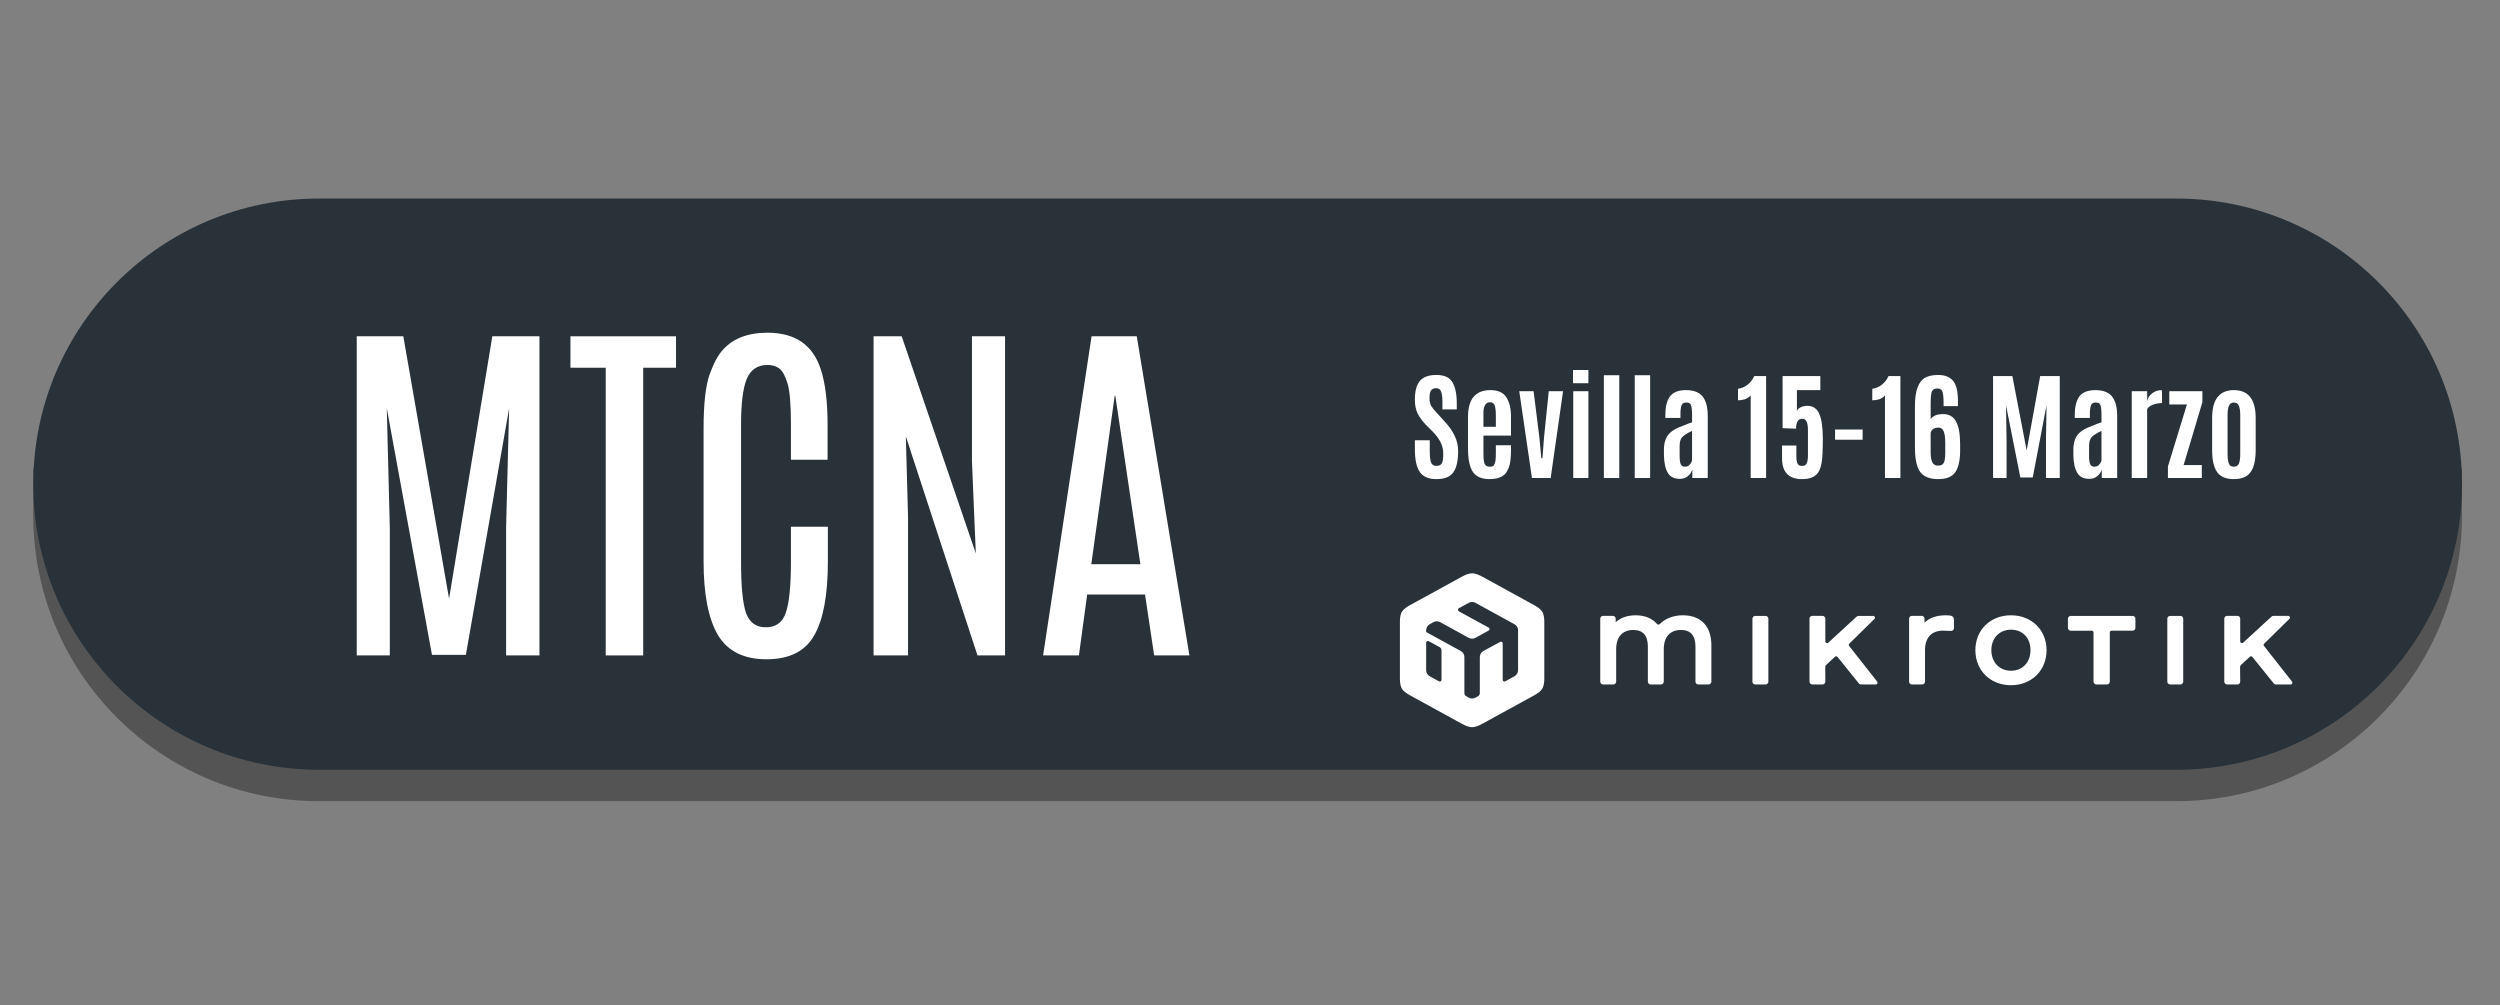 <svg version="1.0" preserveAspectRatio="xMidYMid meet" height="76" viewBox="0 0 141.75 57" zoomAndPan="magnify" width="189" xmlns:xlink="http://www.w3.org/1999/xlink" xmlns="http://www.w3.org/2000/svg"><rect x="0" y="0" width="141.75" height="57" fill="#808080" stroke="none"/><defs><g></g><clipPath id="370de0eeed"><path clip-rule="nonzero" d="M 1.887 26 L 139.641 26 L 139.641 45.656 L 1.887 45.656 Z M 1.887 26"></path></clipPath><clipPath id="bd9d491ef3"><path clip-rule="nonzero" d="M 1.887 11.219 L 139.641 11.219 L 139.641 44 L 1.887 44 Z M 1.887 11.219"></path></clipPath><clipPath id="94c1ba8fb1"><path clip-rule="nonzero" d="M 79.375 32.504 L 130 32.504 L 130 41.488 L 79.375 41.488 Z M 79.375 32.504"></path></clipPath></defs><g clip-path="url(#370de0eeed)"><path fill-rule="evenodd" fill-opacity="1" d="M 139.594 26.578 L 139.594 29.234 C 139.594 38.18 132.34 45.426 123.402 45.426 L 18.078 45.426 C 9.137 45.426 1.887 38.18 1.887 29.234 L 1.887 26.578 Z M 139.594 26.578" fill="#545454"></path></g><g clip-path="url(#bd9d491ef3)"><path fill-rule="nonzero" fill-opacity="1" d="M 18.078 11.258 L 123.402 11.258 C 132.344 11.258 139.594 18.508 139.594 27.449 C 139.594 36.395 132.344 43.645 123.402 43.645 L 18.078 43.645 C 9.137 43.645 1.887 36.395 1.887 27.449 C 1.887 18.508 9.137 11.258 18.078 11.258 Z M 18.078 11.258" fill="#293239"></path></g><g fill-opacity="1" fill="#ffffff"><g transform="translate(18.743, 37.162)"><g><path d="M 9.172 -18.094 L 11.844 -18.094 L 11.844 0 L 9.953 0 L 9.953 -7.25 L 10.125 -14.016 L 7.672 -0.031 L 5.75 -0.031 L 3.188 -14.016 L 3.359 -7.25 L 3.359 0 L 1.484 0 L 1.484 -18.094 L 4.125 -18.094 L 6.719 -3.219 Z M 9.172 -18.094"></path></g></g><g transform="translate(32.064, 37.162)"><g><path d="M 0.281 -18.094 L 6.266 -18.094 L 6.266 -16.312 L 4.406 -16.312 L 4.406 0 L 2.281 0 L 2.281 -16.312 L 0.281 -16.312 Z M 0.281 -18.094"></path></g></g><g transform="translate(38.612, 37.162)"><g><path d="M 1.281 -12.859 C 1.281 -14.234 1.391 -15.242 1.609 -15.891 C 1.836 -16.535 2.086 -17.008 2.359 -17.312 C 2.941 -17.969 3.789 -18.297 4.906 -18.297 C 6.469 -18.297 7.473 -17.609 7.922 -16.234 C 8.18 -15.453 8.312 -14.406 8.312 -13.094 L 8.312 -11.094 L 6.234 -11.094 L 6.234 -13.109 C 6.234 -14.266 6.164 -15.047 6.031 -15.453 C 5.906 -15.859 5.754 -16.129 5.578 -16.266 C 5.398 -16.398 5.176 -16.469 4.906 -16.469 C 4.332 -16.469 3.938 -16.195 3.719 -15.656 C 3.508 -15.113 3.406 -14.266 3.406 -13.109 L 3.406 -5.281 C 3.406 -3.914 3.5 -2.957 3.688 -2.406 C 3.883 -1.863 4.258 -1.594 4.812 -1.594 C 5.375 -1.594 5.75 -1.863 5.938 -2.406 C 6.133 -2.957 6.234 -3.922 6.234 -5.297 L 6.234 -7.297 L 8.328 -7.297 L 8.328 -5.312 C 8.328 -3.414 8.066 -2.02 7.547 -1.125 C 7.035 -0.227 6.133 0.219 4.844 0.219 C 3.562 0.219 2.645 -0.238 2.094 -1.156 C 1.551 -2.082 1.281 -3.473 1.281 -5.328 Z M 1.281 -12.859"></path></g></g><g transform="translate(48.048, 37.162)"><g><path d="M 7.062 -18.094 L 8.938 -18.094 L 8.938 0 L 7.375 0 L 3.312 -12.422 L 3.438 -7.844 L 3.438 0 L 1.484 0 L 1.484 -18.094 L 3.078 -18.094 L 7.281 -5.781 L 7.062 -11 Z M 7.062 -18.094"></path></g></g><g transform="translate(58.471, 37.162)"><g><path d="M 3.422 -18.094 L 5.984 -18.094 L 8.969 0 L 6.969 0 L 6.453 -3.453 L 3.172 -3.453 L 2.703 0 L 0.672 0 Z M 3.406 -5.172 L 6.188 -5.172 L 4.766 -14.734 L 4.734 -14.734 Z M 3.406 -5.172"></path></g></g></g><g clip-path="url(#94c1ba8fb1)"><path fill-rule="nonzero" fill-opacity="1" d="M 110.789 35.125 L 110.789 35.613 C 110.789 35.703 110.715 35.777 110.625 35.773 C 110.488 35.77 110.293 35.762 110.176 35.758 C 109.512 35.758 109.148 36.156 109.148 36.871 L 109.148 38.648 C 109.148 38.738 109.074 38.809 108.988 38.809 L 108.406 38.809 C 108.316 38.809 108.246 38.738 108.246 38.648 L 108.246 35.078 C 108.246 34.992 108.316 34.918 108.406 34.918 L 108.961 34.918 C 109.047 34.918 109.121 34.992 109.121 35.078 L 109.121 35.309 C 109.383 35.031 109.805 34.887 110.328 34.887 C 110.414 34.887 110.523 34.898 110.602 34.906 C 110.711 34.922 110.789 35.016 110.789 35.125 Z M 104.848 36.629 C 104.816 36.59 104.82 36.531 104.855 36.496 L 106.285 35.09 C 106.348 35.027 106.305 34.922 106.215 34.922 L 105.383 34.922 C 105.344 34.922 105.305 34.934 105.273 34.961 L 103.664 36.441 C 103.602 36.5 103.496 36.453 103.496 36.367 L 103.496 35.078 C 103.496 34.992 103.426 34.918 103.336 34.918 L 102.758 34.918 C 102.668 34.918 102.598 34.992 102.598 35.078 L 102.598 38.648 C 102.598 38.738 102.668 38.809 102.758 38.809 L 103.336 38.809 C 103.426 38.809 103.496 38.738 103.496 38.648 L 103.492 37.82 C 103.488 37.777 103.508 37.73 103.543 37.703 L 104.043 37.238 C 104.086 37.199 104.152 37.203 104.188 37.25 L 105.398 38.75 C 105.43 38.789 105.477 38.809 105.523 38.809 L 106.359 38.809 C 106.441 38.809 106.488 38.715 106.438 38.648 Z M 100.105 34.922 L 99.523 34.922 C 99.438 34.922 99.363 34.992 99.363 35.082 L 99.363 38.648 C 99.363 38.738 99.438 38.809 99.523 38.809 L 100.105 38.809 C 100.195 38.809 100.266 38.738 100.266 38.648 L 100.266 35.078 C 100.266 34.992 100.195 34.922 100.105 34.922 Z M 120.918 34.922 L 117.41 34.922 C 117.324 34.922 117.25 34.992 117.25 35.082 L 117.25 35.602 C 117.25 35.688 117.324 35.762 117.41 35.762 L 118.605 35.762 C 118.66 35.762 118.703 35.805 118.703 35.859 L 118.703 38.648 C 118.703 38.738 118.777 38.809 118.863 38.809 L 119.465 38.809 C 119.555 38.809 119.625 38.738 119.625 38.648 L 119.625 35.859 C 119.625 35.805 119.672 35.758 119.727 35.758 L 120.918 35.758 C 121.008 35.758 121.078 35.688 121.078 35.598 L 121.078 35.078 C 121.078 34.992 121.008 34.922 120.918 34.922 Z M 116.039 36.863 C 116.039 38.016 115.191 38.852 114.023 38.852 C 112.852 38.852 112.004 38.016 112.004 36.863 C 112.004 35.719 112.852 34.887 114.023 34.887 C 115.191 34.887 116.039 35.719 116.039 36.863 Z M 115.129 36.863 C 115.129 36.172 114.684 35.703 114.023 35.703 C 113.371 35.703 112.91 36.18 112.91 36.863 C 112.91 37.551 113.371 38.031 114.023 38.031 C 114.676 38.031 115.129 37.551 115.129 36.863 Z M 123.629 34.922 L 123.047 34.922 C 122.961 34.922 122.887 34.992 122.887 35.082 L 122.887 38.648 C 122.887 38.738 122.957 38.809 123.047 38.809 L 123.629 38.809 C 123.715 38.809 123.789 38.738 123.789 38.648 L 123.789 35.078 C 123.789 34.992 123.715 34.922 123.629 34.922 Z M 95.418 34.887 C 94.895 34.887 94.426 35.066 94.102 35.387 C 94.059 35.43 93.992 35.426 93.953 35.379 C 93.68 35.059 93.258 34.887 92.746 34.887 C 92.281 34.887 91.883 35.023 91.609 35.281 L 91.609 35.078 C 91.609 34.992 91.535 34.918 91.449 34.918 L 90.895 34.918 C 90.805 34.918 90.734 34.992 90.734 35.078 L 90.734 38.648 C 90.734 38.738 90.805 38.809 90.895 38.809 L 91.477 38.809 C 91.562 38.809 91.637 38.738 91.637 38.648 L 91.637 36.809 C 91.637 36.117 91.992 35.719 92.609 35.719 C 93.156 35.719 93.434 36.035 93.434 36.664 L 93.434 38.648 C 93.434 38.738 93.504 38.809 93.594 38.809 L 94.176 38.809 C 94.262 38.809 94.336 38.738 94.336 38.648 L 94.336 36.809 C 94.336 36.117 94.691 35.719 95.309 35.719 C 95.855 35.719 96.133 36.035 96.133 36.664 L 96.133 38.648 C 96.133 38.738 96.203 38.809 96.293 38.809 L 96.875 38.809 C 96.961 38.809 97.035 38.738 97.035 38.648 L 97.035 36.59 C 97.035 35.508 96.445 34.887 95.418 34.887 Z M 129.961 38.648 L 128.371 36.629 C 128.336 36.59 128.34 36.531 128.379 36.496 L 129.809 35.09 C 129.871 35.027 129.828 34.918 129.738 34.918 L 128.906 34.918 C 128.867 34.918 128.828 34.934 128.797 34.961 L 127.188 36.438 C 127.125 36.496 127.02 36.453 127.02 36.367 L 127.02 35.078 C 127.02 34.992 126.949 34.918 126.859 34.918 L 126.277 34.918 C 126.191 34.918 126.117 34.992 126.117 35.078 L 126.117 38.648 C 126.117 38.738 126.191 38.809 126.277 38.809 L 126.859 38.809 C 126.945 38.809 127.02 38.738 127.02 38.648 L 127.012 37.82 C 127.012 37.777 127.031 37.734 127.062 37.703 L 127.566 37.238 C 127.609 37.199 127.676 37.203 127.711 37.25 L 128.922 38.75 C 128.953 38.789 128.996 38.809 129.047 38.809 L 129.879 38.809 C 129.965 38.809 130.012 38.715 129.961 38.648 Z M 87.48 34.758 C 87.473 34.73 87.461 34.707 87.445 34.688 C 87.434 34.668 87.418 34.645 87.402 34.625 C 87.312 34.516 87.172 34.41 86.988 34.312 L 84.043 32.695 C 83.859 32.594 83.691 32.531 83.547 32.512 C 83.52 32.508 83.492 32.508 83.469 32.508 C 83.312 32.508 83.113 32.574 82.895 32.695 L 81.422 33.504 L 79.949 34.309 C 79.766 34.41 79.621 34.516 79.535 34.625 C 79.516 34.645 79.504 34.668 79.488 34.688 C 79.477 34.707 79.465 34.73 79.453 34.754 C 79.402 34.883 79.375 35.051 79.375 35.254 L 79.375 38.484 C 79.375 38.723 79.41 38.918 79.488 39.051 C 79.566 39.18 79.73 39.305 79.949 39.426 L 82.895 41.043 C 83.078 41.141 83.246 41.207 83.391 41.227 C 83.414 41.227 83.441 41.23 83.469 41.23 C 83.492 41.23 83.52 41.23 83.547 41.227 C 83.691 41.207 83.859 41.141 84.039 41.043 L 86.988 39.426 C 87.207 39.305 87.367 39.18 87.445 39.051 C 87.461 39.027 87.469 39.004 87.48 38.98 C 87.535 38.855 87.562 38.684 87.562 38.484 L 87.562 35.254 C 87.562 35.051 87.535 34.883 87.48 34.758 Z M 81.734 38.547 C 81.734 38.621 81.656 38.668 81.594 38.633 L 81.066 38.344 C 80.941 38.273 80.863 38.145 80.863 38.004 L 80.863 36.441 C 80.863 36.367 80.941 36.32 81.008 36.355 L 81.637 36.699 C 81.695 36.734 81.734 36.801 81.734 36.871 Z M 86.074 38.004 C 86.074 38.145 85.996 38.273 85.871 38.344 L 85.344 38.633 C 85.281 38.668 85.203 38.621 85.203 38.547 L 85.203 36.477 C 85.203 36.402 85.121 36.355 85.059 36.395 L 84.105 36.914 C 83.98 36.98 83.906 37.113 83.906 37.254 L 83.906 39.305 C 83.906 39.375 83.867 39.441 83.805 39.477 L 83.656 39.559 C 83.539 39.621 83.398 39.621 83.281 39.559 L 83.133 39.477 C 83.07 39.441 83.031 39.375 83.031 39.305 L 83.031 37.254 C 83.031 37.113 82.957 36.984 82.832 36.914 L 80.863 35.836 L 80.863 35.734 C 80.863 35.594 80.941 35.461 81.066 35.395 L 81.281 35.273 C 81.398 35.211 81.539 35.211 81.652 35.273 L 83.281 36.168 C 83.398 36.23 83.539 36.23 83.652 36.168 L 84.406 35.754 C 84.473 35.719 84.473 35.621 84.406 35.586 L 82.715 34.66 C 82.648 34.621 82.648 34.527 82.715 34.488 L 83.281 34.18 C 83.398 34.113 83.539 34.113 83.656 34.18 L 85.871 35.395 C 85.996 35.461 86.074 35.594 86.074 35.734 Z M 86.074 38.004" fill="#ffffff"></path></g><g fill-opacity="1" fill="#ffffff"><g transform="translate(79.911, 27.104)"><g><path d="M 0.312 -1.625 L 0.312 -2.141 L 1.156 -2.141 L 1.156 -1.562 C 1.156 -1.238 1.18 -1.008 1.234 -0.875 C 1.285 -0.75 1.383 -0.688 1.531 -0.688 C 1.688 -0.688 1.789 -0.738 1.844 -0.844 C 1.895 -0.945 1.922 -1.117 1.922 -1.359 C 1.922 -1.609 1.875 -1.82 1.781 -2 C 1.695 -2.188 1.562 -2.379 1.375 -2.578 L 0.938 -3.016 C 0.738 -3.223 0.582 -3.438 0.469 -3.656 C 0.363 -3.883 0.312 -4.145 0.312 -4.438 C 0.312 -4.906 0.398 -5.254 0.578 -5.484 C 0.766 -5.723 1.082 -5.844 1.531 -5.844 C 1.977 -5.844 2.281 -5.707 2.438 -5.438 C 2.602 -5.164 2.688 -4.77 2.688 -4.25 L 2.688 -3.891 L 1.875 -3.891 L 1.875 -4.312 C 1.875 -4.594 1.848 -4.789 1.797 -4.906 C 1.754 -5.031 1.66 -5.094 1.516 -5.094 C 1.379 -5.094 1.281 -5.047 1.219 -4.953 C 1.164 -4.859 1.141 -4.719 1.141 -4.531 C 1.141 -4.352 1.172 -4.207 1.234 -4.094 C 1.297 -3.988 1.406 -3.852 1.562 -3.688 L 2.031 -3.172 C 2.27 -2.91 2.453 -2.645 2.578 -2.375 C 2.703 -2.113 2.766 -1.828 2.766 -1.516 C 2.766 -0.973 2.672 -0.57 2.484 -0.312 C 2.305 -0.062 1.988 0.062 1.531 0.062 C 1.082 0.062 0.766 -0.078 0.578 -0.359 C 0.398 -0.648 0.312 -1.07 0.312 -1.625 Z M 0.312 -1.625"></path></g></g></g><g fill-opacity="1" fill="#ffffff"><g transform="translate(82.877, 27.104)"><g><path d="M 1.578 0.062 C 1.023 0.062 0.672 -0.148 0.516 -0.578 C 0.41 -0.848 0.359 -1.203 0.359 -1.641 L 0.359 -3.469 C 0.359 -4.477 0.781 -4.984 1.625 -4.984 C 2.062 -4.984 2.363 -4.848 2.531 -4.578 C 2.707 -4.316 2.797 -3.941 2.797 -3.453 L 2.797 -2.406 L 1.234 -2.406 L 1.234 -1.438 C 1.234 -1.094 1.258 -0.875 1.312 -0.781 C 1.375 -0.688 1.461 -0.641 1.578 -0.641 C 1.703 -0.641 1.785 -0.664 1.828 -0.719 C 1.879 -0.82 1.91 -0.922 1.922 -1.016 C 1.93 -1.117 1.938 -1.258 1.938 -1.438 L 1.938 -1.859 L 2.797 -1.859 L 2.797 -1.609 C 2.797 -1.16 2.758 -0.836 2.688 -0.641 C 2.613 -0.441 2.535 -0.301 2.453 -0.219 C 2.254 -0.031 1.961 0.062 1.578 0.062 Z M 1.234 -2.906 L 1.938 -2.906 L 1.938 -3.547 C 1.938 -3.805 1.914 -3.992 1.875 -4.109 C 1.832 -4.234 1.742 -4.297 1.609 -4.297 C 1.379 -4.297 1.254 -4.117 1.234 -3.766 C 1.234 -3.703 1.234 -3.617 1.234 -3.516 Z M 1.234 -2.906"></path></g></g></g><g fill-opacity="1" fill="#ffffff"><g transform="translate(86.017, 27.104)"><g><path d="M 0.844 0 L 0.125 -4.922 L 0.938 -4.922 L 1.266 -2.297 L 1.375 -1.125 L 1.438 -1.125 L 1.531 -2.312 L 1.797 -4.922 L 2.609 -4.922 L 1.906 0 Z M 0.844 0"></path></g></g></g><g fill-opacity="1" fill="#ffffff"><g transform="translate(88.75, 27.104)"><g><path d="M 0.453 0 L 0.453 -4.922 L 1.312 -4.922 L 1.312 0 Z M 0.438 -5.375 L 0.438 -6.125 L 1.312 -6.125 L 1.312 -5.375 Z M 0.438 -5.375"></path></g></g></g><g fill-opacity="1" fill="#ffffff"><g transform="translate(90.501, 27.104)"><g><path d="M 0.438 0 L 0.438 -5.828 L 1.312 -5.828 L 1.312 0 Z M 0.438 0"></path></g></g></g><g fill-opacity="1" fill="#ffffff"><g transform="translate(92.251, 27.104)"><g><path d="M 0.438 0 L 0.438 -5.828 L 1.312 -5.828 L 1.312 0 Z M 0.438 0"></path></g></g></g><g fill-opacity="1" fill="#ffffff"><g transform="translate(94.001, 27.104)"><g><path d="M 1.938 -2.672 C 1.664 -2.547 1.477 -2.426 1.375 -2.312 C 1.281 -2.207 1.234 -2.039 1.234 -1.812 L 1.234 -1.281 C 1.234 -1.051 1.254 -0.883 1.297 -0.781 C 1.348 -0.688 1.426 -0.641 1.531 -0.641 C 1.645 -0.641 1.734 -0.676 1.797 -0.75 C 1.867 -0.82 1.914 -0.906 1.938 -1 Z M 1.25 0.047 C 0.926 0.047 0.695 -0.066 0.562 -0.297 C 0.426 -0.523 0.352 -0.859 0.344 -1.297 L 0.344 -1.609 C 0.344 -2.023 0.457 -2.344 0.688 -2.562 C 0.832 -2.707 1.082 -2.844 1.438 -2.969 C 1.5 -3 1.586 -3.035 1.703 -3.078 C 1.816 -3.117 1.895 -3.145 1.938 -3.156 L 1.938 -3.594 C 1.938 -3.863 1.914 -4.047 1.875 -4.141 C 1.844 -4.234 1.754 -4.281 1.609 -4.281 C 1.473 -4.281 1.383 -4.227 1.344 -4.125 C 1.301 -4.02 1.281 -3.852 1.281 -3.625 L 1.281 -3.406 L 0.422 -3.406 L 0.422 -3.547 C 0.422 -4.016 0.504 -4.367 0.672 -4.609 C 0.848 -4.859 1.156 -4.984 1.594 -4.984 C 2.039 -4.984 2.359 -4.859 2.547 -4.609 C 2.734 -4.367 2.828 -4.004 2.828 -3.516 L 2.828 0 L 1.953 0 L 1.953 -0.484 C 1.91 -0.336 1.828 -0.211 1.703 -0.109 C 1.578 -0.004 1.426 0.047 1.25 0.047 Z M 1.25 0.047"></path></g></g></g><g fill-opacity="1" fill="#ffffff"><g transform="translate(97.216, 27.104)"><g></g></g></g><g fill-opacity="1" fill="#ffffff"><g transform="translate(98.419, 27.104)"><g><path d="M 0.844 0 L 0.844 -4.688 C 0.77 -4.594 0.664 -4.52 0.531 -4.469 C 0.395 -4.426 0.258 -4.406 0.125 -4.406 L 0.125 -5.062 C 0.312 -5.082 0.488 -5.156 0.656 -5.281 C 0.82 -5.406 0.953 -5.57 1.047 -5.781 L 1.719 -5.781 L 1.719 0 Z M 0.844 0"></path></g></g></g><g fill-opacity="1" fill="#ffffff"><g transform="translate(100.635, 27.104)"><g><path d="M 1.547 0.062 C 0.785 0.062 0.406 -0.332 0.406 -1.125 L 0.406 -1.844 L 1.219 -1.844 L 1.219 -1.219 C 1.219 -0.945 1.27 -0.781 1.375 -0.719 C 1.414 -0.695 1.477 -0.688 1.562 -0.688 C 1.57 -0.688 1.578 -0.688 1.578 -0.688 C 1.773 -0.688 1.875 -0.875 1.875 -1.25 L 1.875 -2.734 C 1.875 -2.941 1.848 -3.098 1.797 -3.203 C 1.754 -3.305 1.672 -3.359 1.547 -3.359 C 1.316 -3.359 1.203 -3.172 1.203 -2.797 L 0.438 -2.828 L 0.438 -5.781 L 2.578 -5.781 L 2.578 -4.984 L 1.25 -4.984 L 1.25 -3.812 C 1.289 -3.895 1.363 -3.961 1.469 -4.016 C 1.582 -4.066 1.703 -4.094 1.828 -4.094 C 2.16 -4.094 2.391 -3.941 2.516 -3.641 C 2.648 -3.348 2.719 -2.879 2.719 -2.234 C 2.719 -1.586 2.695 -1.141 2.656 -0.891 C 2.613 -0.641 2.547 -0.445 2.453 -0.312 C 2.285 -0.062 1.984 0.062 1.547 0.062 Z M 1.547 0.062"></path></g></g></g><g fill-opacity="1" fill="#ffffff"><g transform="translate(103.752, 27.104)"><g><path d="M 0.297 -2.172 L 0.297 -2.75 L 1.859 -2.75 L 1.859 -2.172 Z M 0.297 -2.172"></path></g></g></g><g fill-opacity="1" fill="#ffffff"><g transform="translate(106.033, 27.104)"><g><path d="M 0.844 0 L 0.844 -4.688 C 0.77 -4.594 0.664 -4.52 0.531 -4.469 C 0.395 -4.426 0.258 -4.406 0.125 -4.406 L 0.125 -5.062 C 0.312 -5.082 0.488 -5.156 0.656 -5.281 C 0.82 -5.406 0.953 -5.57 1.047 -5.781 L 1.719 -5.781 L 1.719 0 Z M 0.844 0"></path></g></g></g><g fill-opacity="1" fill="#ffffff"><g transform="translate(108.249, 27.104)"><g><path d="M 1.219 -3.344 C 1.352 -3.531 1.586 -3.625 1.922 -3.625 C 2.266 -3.625 2.508 -3.484 2.656 -3.203 C 2.812 -2.93 2.891 -2.5 2.891 -1.906 L 2.891 -1.578 C 2.891 -1.023 2.801 -0.613 2.625 -0.344 C 2.445 -0.07 2.117 0.062 1.641 0.062 C 1.035 0.062 0.648 -0.16 0.484 -0.609 C 0.379 -0.891 0.328 -1.266 0.328 -1.734 L 0.328 -4.094 C 0.328 -4.938 0.52 -5.469 0.906 -5.688 C 1.094 -5.789 1.336 -5.844 1.641 -5.844 C 2.035 -5.844 2.32 -5.727 2.5 -5.5 C 2.676 -5.281 2.766 -4.91 2.766 -4.391 L 2.766 -4.078 L 1.953 -4.078 L 1.953 -4.203 C 1.953 -4.547 1.93 -4.773 1.891 -4.891 C 1.848 -5.016 1.75 -5.078 1.594 -5.078 C 1.438 -5.078 1.332 -5.016 1.281 -4.891 C 1.238 -4.766 1.219 -4.523 1.219 -4.172 Z M 1.312 -0.891 C 1.375 -0.766 1.484 -0.703 1.641 -0.703 C 1.797 -0.703 1.898 -0.75 1.953 -0.844 C 2.016 -0.945 2.047 -1.141 2.047 -1.422 L 2.047 -1.969 C 2.047 -2.289 2.016 -2.52 1.953 -2.656 C 1.898 -2.789 1.805 -2.859 1.672 -2.859 C 1.535 -2.859 1.426 -2.828 1.344 -2.766 C 1.27 -2.703 1.227 -2.629 1.219 -2.547 L 1.219 -1.5 C 1.219 -1.219 1.25 -1.016 1.312 -0.891 Z M 1.312 -0.891"></path></g></g></g><g fill-opacity="1" fill="#ffffff"><g transform="translate(111.366, 27.104)"><g></g></g></g><g fill-opacity="1" fill="#ffffff"><g transform="translate(112.569, 27.104)"><g><path d="M 0.438 0 L 0.438 -5.781 L 1.531 -5.781 L 2.344 -1.562 L 3.109 -5.781 L 4.219 -5.781 L 4.219 0 L 3.438 0 L 3.438 -2.156 L 3.469 -4.125 L 2.688 -0.031 L 1.984 -0.031 L 1.172 -4.125 L 1.203 -2.156 L 1.203 0 Z M 0.438 0"></path></g></g></g><g fill-opacity="1" fill="#ffffff"><g transform="translate(117.216, 27.104)"><g><path d="M 1.938 -2.672 C 1.664 -2.547 1.477 -2.426 1.375 -2.312 C 1.281 -2.207 1.234 -2.039 1.234 -1.812 L 1.234 -1.281 C 1.234 -1.051 1.254 -0.883 1.297 -0.781 C 1.348 -0.688 1.426 -0.641 1.531 -0.641 C 1.645 -0.641 1.734 -0.676 1.797 -0.75 C 1.867 -0.82 1.914 -0.906 1.938 -1 Z M 1.25 0.047 C 0.926 0.047 0.695 -0.066 0.562 -0.297 C 0.426 -0.523 0.352 -0.859 0.344 -1.297 L 0.344 -1.609 C 0.344 -2.023 0.457 -2.344 0.688 -2.562 C 0.832 -2.707 1.082 -2.844 1.438 -2.969 C 1.5 -3 1.586 -3.035 1.703 -3.078 C 1.816 -3.117 1.895 -3.145 1.938 -3.156 L 1.938 -3.594 C 1.938 -3.863 1.914 -4.047 1.875 -4.141 C 1.844 -4.234 1.754 -4.281 1.609 -4.281 C 1.473 -4.281 1.383 -4.227 1.344 -4.125 C 1.301 -4.02 1.281 -3.852 1.281 -3.625 L 1.281 -3.406 L 0.422 -3.406 L 0.422 -3.547 C 0.422 -4.016 0.504 -4.367 0.672 -4.609 C 0.848 -4.859 1.156 -4.984 1.594 -4.984 C 2.039 -4.984 2.359 -4.859 2.547 -4.609 C 2.734 -4.367 2.828 -4.004 2.828 -3.516 L 2.828 0 L 1.953 0 L 1.953 -0.484 C 1.91 -0.336 1.828 -0.211 1.703 -0.109 C 1.578 -0.004 1.426 0.047 1.25 0.047 Z M 1.25 0.047"></path></g></g></g><g fill-opacity="1" fill="#ffffff"><g transform="translate(120.432, 27.104)"><g><path d="M 2.141 -4.984 C 2.148 -4.984 2.156 -4.797 2.156 -4.422 L 2.156 -4.25 C 1.977 -4.25 1.805 -4.219 1.641 -4.156 C 1.473 -4.094 1.363 -4.008 1.312 -3.906 L 1.312 0 L 0.438 0 L 0.438 -4.922 L 1.312 -4.922 L 1.312 -4.375 C 1.363 -4.562 1.461 -4.707 1.609 -4.812 C 1.754 -4.926 1.93 -4.984 2.141 -4.984 Z M 2.141 -4.984"></path></g></g></g><g fill-opacity="1" fill="#ffffff"><g transform="translate(122.687, 27.104)"><g><path d="M 0.234 0 L 0.234 -0.656 L 1.312 -4.172 L 0.312 -4.172 L 0.312 -4.922 L 2.188 -4.922 L 2.188 -4.297 L 1.125 -0.734 L 2.156 -0.734 L 2.156 0 Z M 0.234 0"></path></g></g></g><g fill-opacity="1" fill="#ffffff"><g transform="translate(125.069, 27.104)"><g><path d="M 1.594 -0.641 C 1.727 -0.641 1.82 -0.695 1.875 -0.812 C 1.926 -0.938 1.953 -1.117 1.953 -1.359 L 1.953 -3.562 C 1.953 -3.801 1.926 -3.977 1.875 -4.094 C 1.82 -4.219 1.727 -4.281 1.594 -4.281 C 1.457 -4.281 1.363 -4.219 1.312 -4.094 C 1.258 -3.977 1.234 -3.801 1.234 -3.562 L 1.234 -1.359 C 1.234 -0.992 1.289 -0.77 1.406 -0.688 C 1.457 -0.656 1.52 -0.641 1.594 -0.641 Z M 1.594 0.062 C 1.133 0.062 0.812 -0.078 0.625 -0.359 C 0.445 -0.641 0.359 -1.039 0.359 -1.562 L 0.359 -3.406 C 0.359 -4.457 0.77 -4.984 1.594 -4.984 C 2.414 -4.984 2.828 -4.457 2.828 -3.406 L 2.828 -1.562 C 2.828 -0.738 2.613 -0.234 2.188 -0.047 C 2.031 0.023 1.832 0.062 1.594 0.062 Z M 1.594 0.062"></path></g></g></g><g fill-opacity="1" fill="#ffffff"><g transform="translate(128.249, 27.104)"><g></g></g></g></svg>